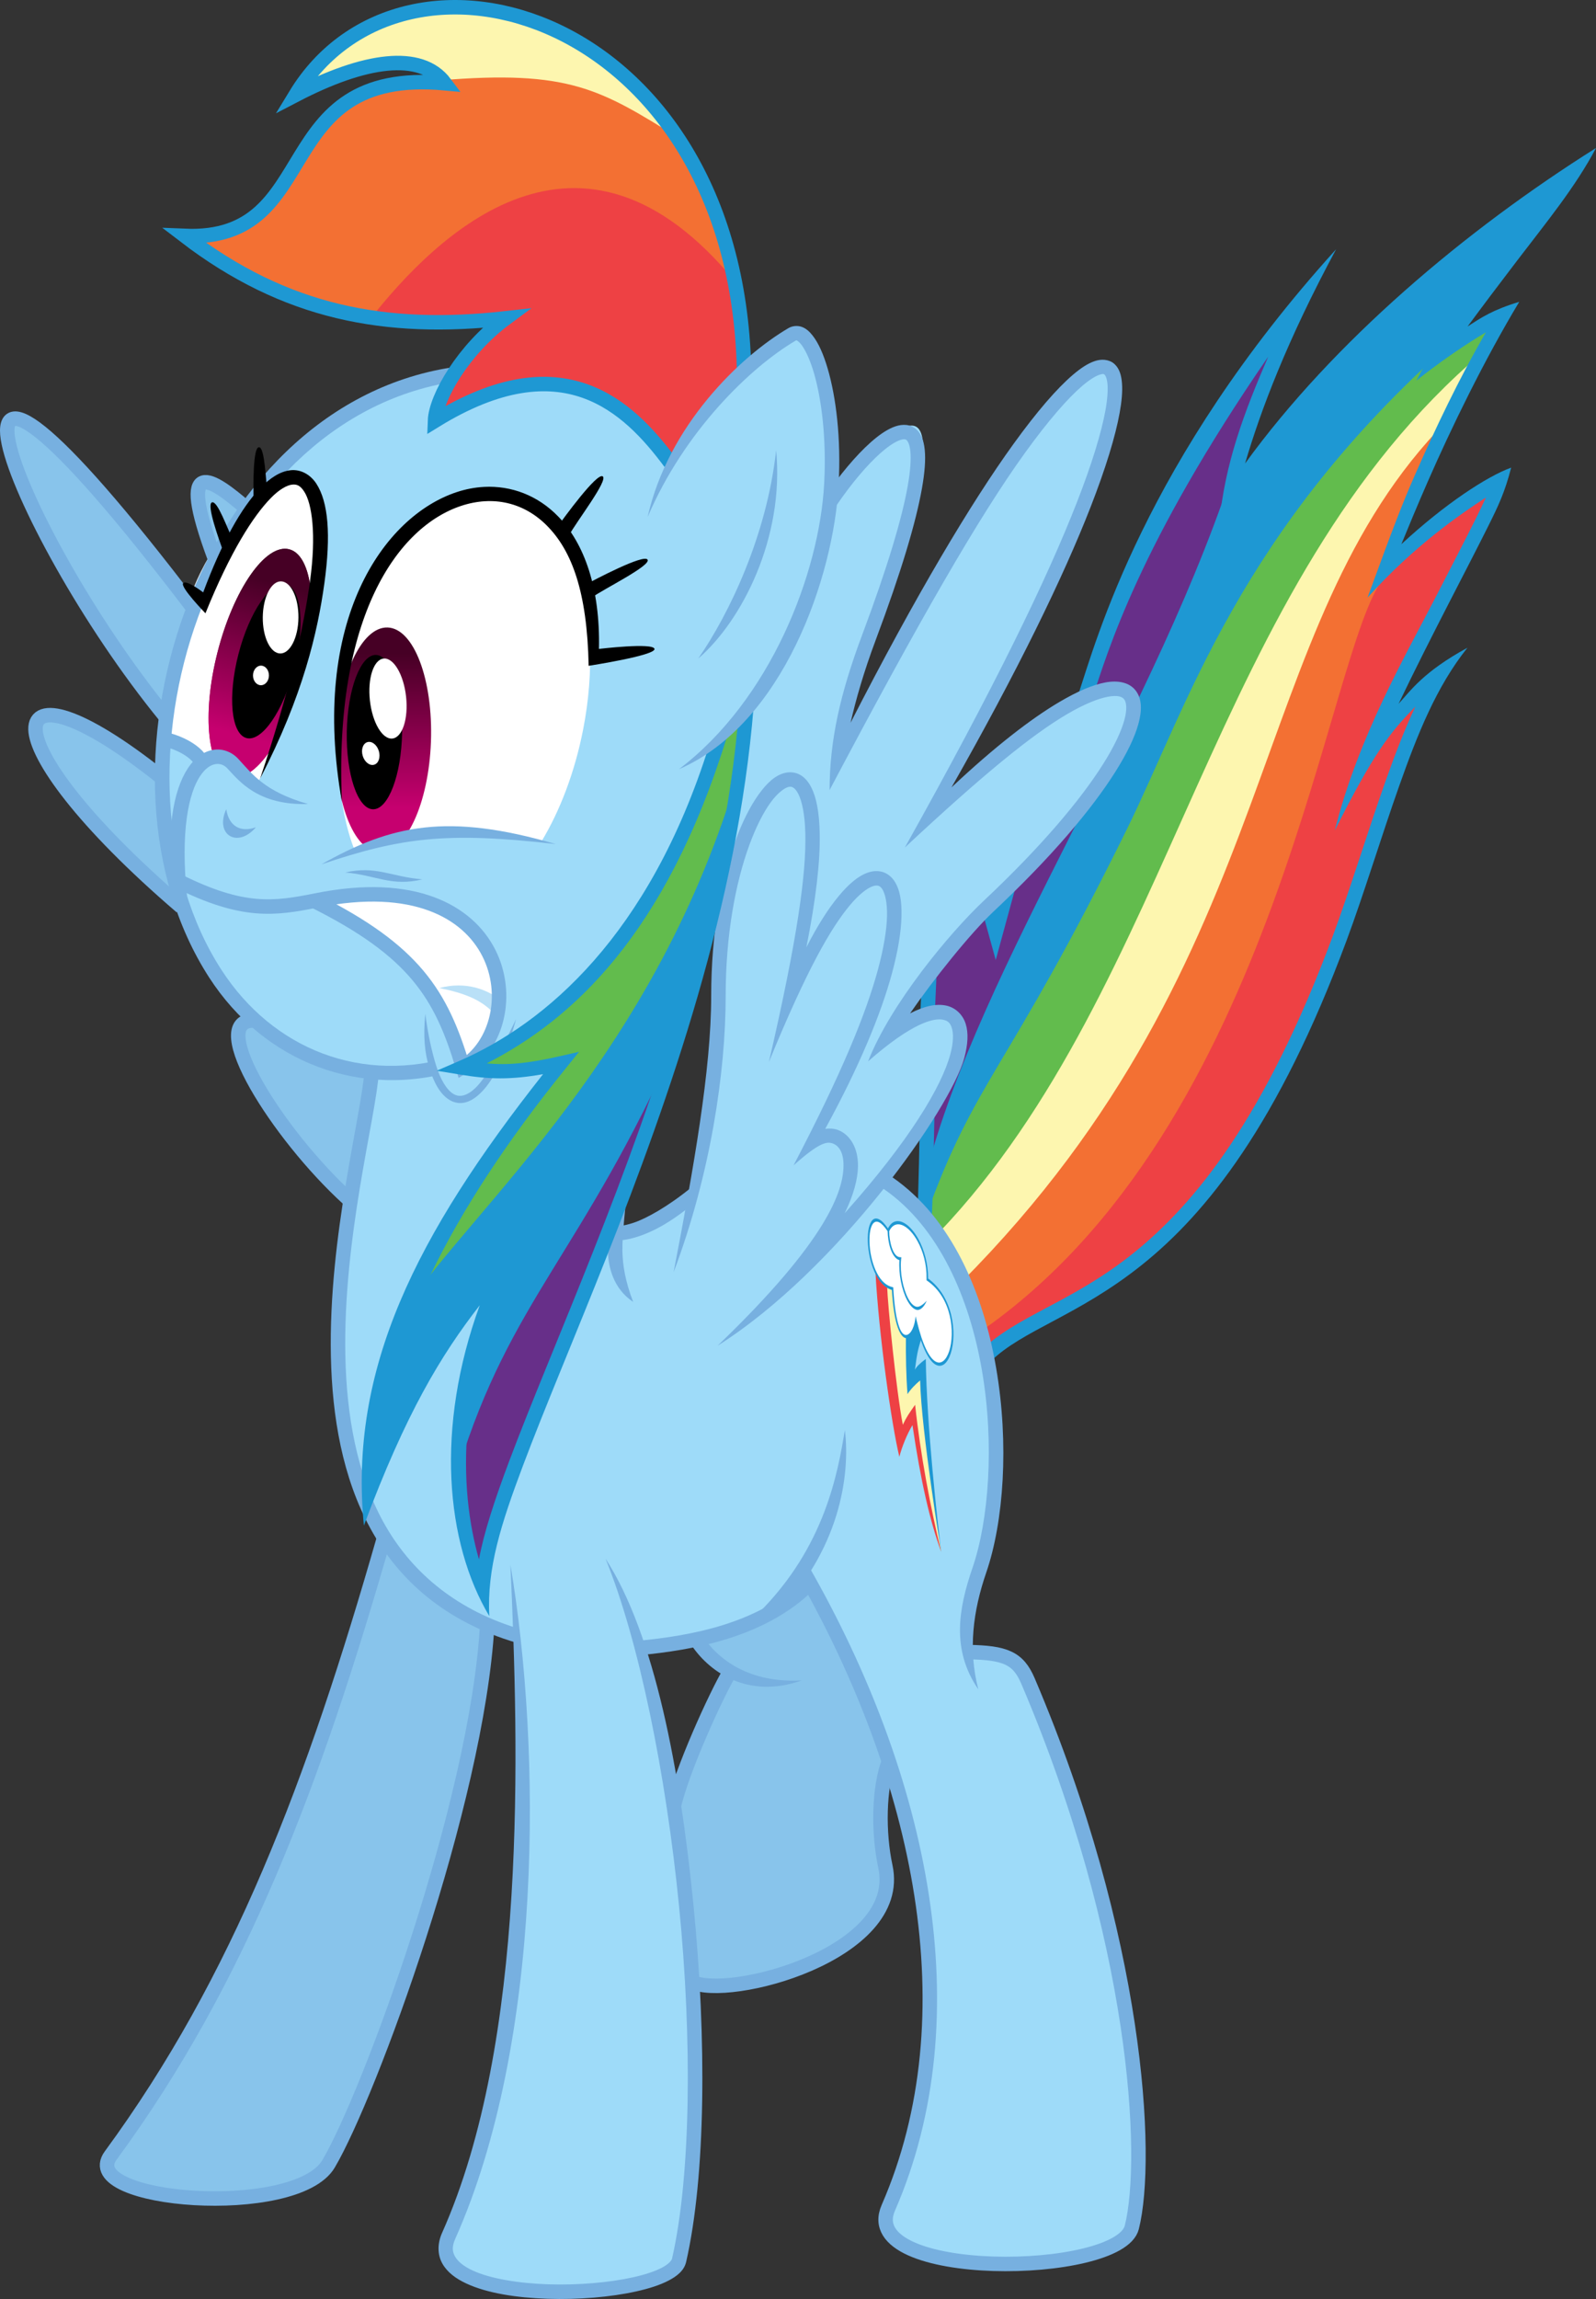 <?xml version="1.0" encoding="UTF-8" standalone="no"?>
<!-- Created with Inkscape (http://www.inkscape.org/) -->
<svg id="svg14631" xmlns:rdf="http://www.w3.org/1999/02/22-rdf-syntax-ns#" xmlns="http://www.w3.org/2000/svg" height="1188.2" width="825.14" version="1.1" xmlns:cc="http://creativecommons.org/ns#" xmlns:xlink="http://www.w3.org/1999/xlink" xmlns:dc="http://purl.org/dc/elements/1.1/">
 <rect width="100%" height="100%" fill="#333333" stroke="none"/>
 <defs id="defs14633">
  <linearGradient id="linearGradient8584">
   <stop id="stop8586" stop-color="#460025" offset="0"/>
   <stop id="stop8588" stop-color="#c6006f" offset="1"/>
  </linearGradient>
  <clipPath id="clipPath8629" clipPathUnits="userSpaceOnUse">
   <use id="use8631" xlink:href="#path6131" transform="matrix(-.937 -.349 -.349 .937 4465.2 1050.7)" height="1" width="1" y="0" x="0"/>
  </clipPath>
  <clipPath id="clipPath8623" clipPathUnits="userSpaceOnUse">
   <use id="use8625" xlink:href="#path7356" transform="matrix(.04 .999 -.999 .04 2557.7 -1649.1)" height="1" width="1" y="0" x="0"/>
  </clipPath>
  <clipPath id="clipPath8617" clipPathUnits="userSpaceOnUse">
   <use id="use8619" xlink:href="#path6133" height="1" width="1" y="0" x="0"/>
  </clipPath>
  <clipPath id="clipPath18162" clipPathUnits="userSpaceOnUse">
   <use id="use18164" xlink:href="#path15659" transform="translate(-376.64 164.2)" height="1" width="1" y="0" x="0"/>
  </clipPath>
  <clipPath id="clipPath18168" clipPathUnits="userSpaceOnUse">
   <use id="use18170" xlink:href="#path7356" transform="matrix(.036 .999 -.999 .036 802.32 186.58)" height="1" width="1" y="0" x="0"/>
  </clipPath>
  <clipPath id="clipPath18182" clipPathUnits="userSpaceOnUse">
   <use id="use18184" xlink:href="#path6131" transform="matrix(-.971 -.239 -.239 .971 17.392 234.22)" height="1" width="1" y="0" x="0"/>
  </clipPath>
  <linearGradient id="linearGradient18190" y2="761.32" xlink:href="#linearGradient8584" gradientUnits="userSpaceOnUse" x2="1965.4" y1="762.15" x1="2019.4"/>
  <linearGradient id="linearGradient18192" y2="782.62" xlink:href="#linearGradient8584" gradientUnits="userSpaceOnUse" x2="2009.1" y1="781.61" x1="2062.4"/>
  <linearGradient id="linearGradient18194" y2="395.19" xlink:href="#linearGradient8584" gradientUnits="userSpaceOnUse" x2="477" y1="392.84" x1="556.77"/>
  <clipPath id="clipPath3102" clipPathUnits="userSpaceOnUse">
   <path id="path3104" fill="#fff" d="m1949.9 769.93c2.793 0.836 2.311 1.475 19.055 3.398 16.744 1.923 112.05 0.841 82.187-23.288-29.867-24.129-67.265-18.035-93.678-14.206l-2.728 14.968s1.108 1.559 1.058 4.73c-0.05 3.171-1.259 7.952-5.894 14.397z"/>
  </clipPath>
 </defs>
 <g id="layer1" transform="translate(-1.715 84.597)">
  <path id="path8705" fill="#1e98d3" d="m640.71 156.67c-31.61 43.02-160.67 344.52-160.67 344.52l2.085 44.285c42.32-65.07 268.37-449.78 268.37-449.78l66.21-92.773s-115.96 74.815-176.56 164.59z"/>
  <path id="path8703" d="m480.04 523.83c28.15-110.96 120.06-239.16 162.38-375.12l30.42-76.176c-80.68 95.486-150.53 308.59-150.53 308.59s-13.467 0.374-40.4 37.782z" fill="#672f89"/>
  <path id="path8711" fill="#88c4eb" d="m129.54 177.81c-19.309-14.813-37.561-28.567-16.4 25.393z"/>
  <path id="path8715" d="m85.02 316.03c-79.678-64.341-98.382-22.07 11.222 66.959-11.596-20.574-11.222-66.959-11.222-66.959z" fill="#88c4eb"/>
  <g id="g18128" transform="translate(377.14 -165.71)">
   <path id="path18120" d="m-183.57 474.15 30 31.429 7.143-32.5z" fill="#d9559f"/>
   <path id="path18122" d="m-183.57 474.15 30 31.429 3.607-17.6z" fill="#f7b9d4"/>
  </g>
  <path id="path8707" d="m435.44 169.66c71.418-89.934 35.047 23.489 28.17 39.889-6.877 16.4-23.806 58.721-28.303 99.72 118.67-246.15 228.6-305.79 48.934 25.922 137.83-127.84 118.21-33.723 50.786 26.98-16.4 14.019-33.593 27.509-75.121 89.405 58.192-38.883 42.057 20.632-1.587 72.74 57.663 46.554 68.244 131.73 52.373 193.09-6.877 17.458-10.078 31.794-8.956 51.246 23.941 0.374 25.811 3.741 31.175 14.352 64.541 159.76 57.375 249.1 55.018 281.44-2.052 28.155-145.03 30.705-125.91-9.523 12.822-26.978 56.605-142.84-41.793-321.12-26.98 30.683-87.575 32.228-87.575 32.228 38.86 147.74 26.933 286.91 20.574 315.72-6.359 28.804-139.4 26.522-118.96-11.97 18.446-34.727 45.237-130.98 34.657-308.47-48.13-18.25-66.38-41-77.75-67.98-25.93-55.81-10.06-163.2 2.64-223.51-167.7-23.81-132.78-332.23 41.79-360.79l-8.993 22.748c64.541-41.264 99.456-6.348 122.2 22.219 13.225-31.741 44.967-53.431 61.366-65.07 16.4-11.638 19.547 47.373 19.547 78.585-3.299 31.986-13.299 66.271-43.299 114.13 0 0-32.143 162.86-72.143 272.14 0 0 20 1.429 45.714-20.714 0 0 17.143-75.714 14.286-145l12.143-105s25.884-21.114 49.014-113.41z" fill="#9edbf9"/>
  <path id="path8713" d="m102.23 229.99c-108.11-150-144.02-124.19-14.217 56.86 0 0 4.489-34.415 14.215-56.859z" fill="#88c4eb"/>
  <path id="path8717" fill="#88c4eb" d="m135.15 442.84c-22.07 0.748-7.856 40.026 48.63 92.77l10.848-66.211s-36.285-1.87-59.478-26.559z"/>
  <path id="path8719" d="m200.69 709.48c-44.438 171.93-98.323 257.53-141.25 319-20.355 29.147 99.985 32.799 112.15 6.348 12.167-26.451 80.94-183.04 80.94-281.44-32.27-7.406-51.844-43.909-51.844-43.909z" fill="#88c4eb"/>
  <path id="path8721" fill="#88c4eb" d="m362.21 761.92s6.359 13.093 16.833 17.207c-9.726 13.841-24.689 52.744-29.552 71.448l9.726 89.778c21.322 4.115 106.99-11.596 100.63-60.974-6.359-49.378 2.993-51.248 2.993-51.248l-40.026-93.144s-19.826 19.452-60.6 26.933z"/>
  <path id="path7356" fill="#fff" d="m262.97 170.95c33.998 6.605 52.032 60.735 40.28 121.23-4.294 22.103-11.97 42.226-21.641 58.208-41.796-9.668-73.878-4.056-96.626 4.26-8.855-22.547-10.14-52.915-7.76-86.121 4.406-61.468 51.749-104.18 85.747-97.576z"/>
  <path id="path8701" d="m480.28 544.42c25.81-71.932 41.67-74.022 103.93-200.22 31.651-64.15 58.113-154.54 167.6-251.5l26.746-12.719-25.811 46.385s-184.38 361.97-265.32 429.16z" fill="#62bc4d"/>
  <path id="path8699" d="m487.15 552.44c122.32-128.31 139.54-334.73 280.65-454.51l-39.745 84.181s-127.19 337.79-226.69 398.39c0 0-9.726-16.459-14.215-28.056z" fill="#fdf6af"/>
  <path id="path8697" d="m498.53 578.28c169.55-170.34 145.48-338.57 251.28-445.44 0 0-21.011 48.518-29.988 73.955l-5.237 35.163s-44.889 273.45-205.74 365.47c0 0-5.028-20.159-10.319-29.153z" fill="#f37033"/>
  <path id="path8695" d="m507.81 604.13c155.25-106.71 179.58-352.79 209.2-389.82 0 0 23.806-33.593 61.102-49.728-16.664 38.09-71.682 142.84-71.682 142.84s22.748-32.27 43.644-45.76c-25.922 43.644-37.683 79.13-44.702 102.89-50.786 171.93-113.21 206.32-195.21 250.76z" fill="#ee4144"/>
  <path id="path6021" style="block-progression:tb;text-indent:0;color:#000000;text-transform:none" d="m826.86-8.109c-67.61 42.511-135.69 99.973-181.43 163.05 7.96-27.27 21.82-63.877 47.07-110.73-99.17 109.5-124.08 202.46-133.34 230.25l7.107 2.338c8.334-25.003 24.08-79.583 91.134-177.08-12.326 28.474-22.444 55.046-25.347 86.4 46.561-73.657 112.76-127.81 169.32-168.84-6.165 8.344-13.559 18.102-21.369 28.336-14.916 19.545-32.244 39.701-46.045 66.515 18.743-14.895 34.051-23.809 35.991-24.992-13.495 23.089-26.573 50.599-36.893 74.16-6.05 13.812-10.956 26.318-24.339 63.018 24.063-26.875 48.171-43.24 61.232-51.796-1.548 3.391-3.299 7.051-5.518 11.503-5.317 10.669-12.339 24.164-20.153 39.371-15.527 30.217-40.258 72.455-52.478 121.25 20.051-39.951 28.585-50.757 41.677-64.061-5.325 11.198-10.393 24.297-15.384 38.389-9.412 26.576-18.373 56.115-27.214 79.912-35.001 94.205-71.484 138.83-103.48 164.41-31.994 25.577-60.002 31.976-78.789 50.407l5.237 5.331c16.642-16.325 45.079-23.392 78.228-49.892s70.491-72.555 105.82-167.63c8.969-24.139 17.932-53.71 27.261-80.052 9.329-26.342 19.076-51.059 35.219-71.273-22.754 12.402-29.33 22.127-35.593 28.955 8.841-18.412 17.912-36.267 26.138-52.277 7.803-15.186 14.833-28.742 20.2-39.512 5.367-10.77 8.563-17.462 11.871-30.255-12.299 4.401-34.214 18.687-56.76 39.56 3.592-8.761 8.097-19.672 13.654-32.357 12.028-27.459 28.916-62.341 47.284-92.896-13.638 4.096-19.671 8.132-26.71 12.75 7.754-10.545 16.479-22.087 25.531-33.947 14.917-19.546 30.226-38.115 40.867-58.309z" fill="#1e98d3"/>
  <path id="path6027" d="m512.28 383.6c1.058 2.116 4.232 13.755 4.232 13.755l6.348-23.277" stroke="#1e98d3" stroke-width="7.481" fill="none"/>
  <path id="path6025" d="m481.28 439.4 0.848-19.761" stroke="#1e98d3" stroke-width="7.481" fill="none"/>
  <path id="path6023" d="m479.64 544.36c0.529-3.174 1.432-52.05 1.432-52.05" stroke="#1e98d3" stroke-width="7.481" fill="none"/>
  <path id="path6013" style="block-progression:tb;text-indent:0;color:#000000;text-transform:none" d="m359.03 529.2c-12.04 9.851-23.31 16.015-29.552 18.096-6.242 2.081-8.884 1.777-8.884 1.777l-0.561 7.481s4.639 0.246 11.83-2.151 15.874-6.671 28.523-17.02z" fill="#77b0e0"/>
  <path id="path8687" fill="#fdf6af" d="m352.78-11.844-121.41-28.567s-18.516-28.832-76.973 5.29c42.586-66.657 136.75-65.334 198.38 23.277z"/>
  <path id="path8685" d="m352.78-13.167c-40.735-25.393-56.87-35.444-123.79-29.89-87.818-4.232-62.953 87.024-132.52 79.353 40.47 34.915 90.198 43.909 108.71 44.967l175.11-23.806s-8.464-43.644-27.509-70.624z" fill="#f37033"/>
  <path id="path8683" fill="#ee4144" d="m192.75 80.734c34.415-43.767 108.86-117.83 189.28-19.452l4.676 45.824s-28.617 24.876-38.343 46.946c-26.372-34.415-63.78-59.852-121.76-20.574 0 0 8.417-38.156 39.652-54.802 0 0-37.033 7.481-73.506 2.057z"/>
  <path id="path6017" style="block-progression:tb;text-indent:0;color:#000000;text-transform:none" d="m573 101.4c-1.775-0.207-3.619 0.051-5.377 0.655-3.516 1.207-7.141 3.574-11.269 7.107-8.256 7.067-18.475 18.836-30.674 35.724-22.001 30.458-50.701 78.599-84.213 144.07 2.711-11.898 6.851-26.371 12.952-42.644 13.454-35.888 20.828-61.034 23.894-78.182 1.533-8.574 2.009-15.145 1.496-20.247-0.513-5.102-2.027-9.131-5.377-11.363-3.35-2.232-7.502-1.785-11.176-0.234-3.674 1.552-7.425 4.223-11.316 7.668-7.782 6.891-16.169 17.017-23.707 28.056-1.102 1.628-0.623 4.112 1.005 5.214 1.628 1.102 4.112 0.623 5.214-1.005 7.274-10.651 15.444-20.412 22.491-26.653 3.523-3.12 6.77-5.328 9.212-6.359 2.441-1.031 3.518-0.865 4.115-0.468 0.597 0.398 1.705 1.922 2.104 5.892 0.399 3.97 0.058 10.021-1.403 18.189-2.921 16.336-10.2 41.219-23.567 76.872-11.277 30.08-16.762 54.368-16.786 80.044 46.174-87.295 77.136-141.22 101.14-174.45 12.002-16.616 22.027-28.054 29.458-34.415 3.716-3.18 6.821-5.059 8.837-5.751 2.017-0.692 2.345-0.418 2.759-0.047 0.414 0.371 1.259 1.888 1.496 5.05 0.237 3.162-0.048 7.708-1.075 13.373-2.054 11.33-6.852 27.242-14.636 47.227-15.568 39.97-42.864 96.148-89.059 178.7 41.094-38.332 65.705-58.223 83.681-68.812 8.988-5.295 16.271-8.195 21.369-9.118 5.098-0.923 7.305-0.017 8.37 1.403 1.065 1.42 1.65 4.902 0.046 10.708-1.603 5.805-5.194 13.538-10.988 22.725-11.589 18.373-31.847 42.594-61.722 70.653-17.42 16.361-48.283 53.448-59.761 82.96 23.041-20.217 34.194-22.558 38.907-21.471 2.356 0.543 3.551 1.589 4.396 4.302 0.845 2.713 0.885 7.28-0.795 13.513-4.466 16.568-20.932 44.423-54.615 82.156 4.663-9.554 6.783-17.694 6.873-24.315 0.13-9.515-4.188-16.452-10.474-18.75-2.076-0.759-4.271-0.797-6.453-0.561 17.637-32.224 28.843-59.447 34.508-80.379 3.157-11.664 4.711-21.461 4.91-29.365 0.199-7.903-0.804-13.995-3.694-18.33-1.445-2.167-3.498-3.855-5.939-4.629-2.441-0.774-5.098-0.623-7.622 0.234-5.048 1.713-9.991 5.876-15.337 12.344-5.267 6.372-10.885 15.132-16.599 26.372 5.008-25.017 7.219-44.777 6.92-58.823-0.23-10.813-1.638-18.605-4.442-24.034-1.402-2.714-3.228-4.909-5.564-6.266-2.337-1.357-5.178-1.703-7.762-1.122-5.167 1.161-9.516 5.227-13.794 11.175-4.278 5.948-8.399 13.987-12.017 23.941-7.237 19.907-12.531 47.432-12.531 80.239 0 38.007-9.169 89.499-19.429 142.73 19.105-50.571 26.91-103.5 26.91-142.73 0-31.998 5.23-58.741 12.111-77.667 3.44-9.463 7.269-16.992 10.988-22.164 3.719-5.171 7.405-7.771 9.445-8.23 1.02-0.229 1.592-0.106 2.338 0.327 0.746 0.433 1.675 1.353 2.619 3.18 1.887 3.653 3.478 10.587 3.694 20.761 0.433 20.349-3.782 52.776-18.837 117.89 19.854-48.387 32.025-69.103 41.703-80.812 4.854-5.872 9.194-9.064 11.97-10.006 1.388-0.471 2.284-0.444 2.946-0.234 0.662 0.21 1.26 0.627 1.964 1.683 1.409 2.113 2.656 6.917 2.478 13.981-0.177 7.064-1.633 16.347-4.676 27.588-6.085 22.481-18.401 52.994-43.653 101.25 13.466-12.065 17.359-12.396 20.273-11.33 2.914 1.066 5.665 4.262 5.564 11.643-0.174 12.738-7.984 38.043-65.136 92.911 62.323-39.421 120.58-122.8 127.56-148.69 1.907-7.075 2.233-12.902 0.748-17.675-1.485-4.772-5.25-8.334-9.866-9.399-5.526-1.274-11.93 0.388-18.891 3.974 11.902-17.306 31.048-41.279 43.206-52.698 30.21-28.373 50.79-52.918 62.891-72.103 6.05-9.592 10.016-17.827 11.924-24.736 1.908-6.909 1.941-12.874-1.309-17.207-3.25-4.333-9.13-5.485-15.664-4.302-6.534 1.183-14.396 4.533-23.847 10.1-14.824 8.732-33.621 23.303-55.784 44.141 34.004-59.775 57.93-109 71.916-144.91 7.893-20.265 12.812-36.51 15.01-48.63 1.099-6.06 1.527-11.085 1.216-15.244-0.312-4.158-1.287-7.692-3.974-10.1-1.344-1.204-3.041-1.85-4.816-2.057z" fill="#77b0e0"/>
  <path id="path6011" style="block-progression:tb;text-indent:0;color:#000000;text-transform:none" d="m316.01 562.17c0.197 8.081 2.799 19.273 13.046 26.092-4.169-10.903-5.388-19.023-5.565-26.279-0.177-7.256 1.814-25.384 1.814-25.384 0.451-2.206-9.493 17.49-9.296 25.571z" fill="#77b0e0"/>
  <path id="path8633" fill="#fff" d="m133.65 321.64c2.244-3.741 2.993-2.806 11.97-26.372 8.978-23.567 42.637-162.16-3.388-127.77-46.025 34.386-51.266 81.162-54.708 129.11 9.391 5.105 22.049 12.132 22.124 10.656 0 0 4.433-0.846 7.328-1.079 2.895-0.233 4.253 0.146 16.674 15.455z"/>
  <path id="path6131" d="m2032 760.55c0 8.389-18.166 15.189-40.575 15.189s-40.575-6.8-40.575-15.189c0-8.389 18.166-15.189 40.575-15.189s40.575 6.8 40.575 15.189z" clip-path="url(#clipPath3102)" transform="matrix(.37 -1.45 1.45 .37 -1703.4 2864.3)" fill="url(#linearGradient18190)"/>
  <path id="path5979" d="m128.74 177.81c-16.93-14.55-36.501-28.83-15.87 26.45" stroke="#77b0e0" stroke-width="7.481" fill="none"/>
  <path id="path5981" d="m101.76 229.92c-154.81-203.63-95.103-42.79-14.282 56.07" stroke="#77b0e0" stroke-width="7.481" fill="none"/>
  <g id="g8600" clip-path="url(#clipPath8629)" transform="matrix(-1.402 -.522 -.522 1.402 3024.3 390.67)">
   <path id="path8602" d="m2032.9 796.34 22.25-0.375-8.25 21.5z" fill="#d9559f"/>
   <path id="path8604" d="m2032.9 796.34 18.007 9.701-4.007 11.424z" fill="#f7b9d4"/>
  </g>
  <g id="g18172" transform="matrix(-.971 -.239 -.239 .971 72.834 -223.29)" clip-path="url(#clipPath18182)">
   <path id="path18174" d="m-183.57 474.15 30 31.429 7.143-32.5z" fill="#d9559f"/>
   <path id="path18176" d="m-183.57 474.15 30 31.429 3.607-17.6z" fill="#f7b9d4"/>
  </g>
  <path id="path6129" d="m2020.8 759.82c0 5.498-12.256 9.955-27.374 9.955s-27.374-4.457-27.374-9.955 12.256-9.955 27.374-9.955 27.374 4.457 27.374 9.955z" transform="matrix(.374 -1.449 1.449 .374 -1707.1 2861.5)"/>
  <path id="path6133" d="m2073.4 785.57c0 9.071-17.298 16.424-38.636 16.424s-38.636-7.354-38.636-16.424c0-9.071 17.298-16.424 38.636-16.424s38.636 7.354 38.636 16.424z" clip-path="url(#clipPath8623)" transform="matrix(.06 -1.495 1.495 .06 -1473.2 3456.3)" fill="url(#linearGradient18192)"/>
  <path id="path5945" style="block-progression:tb;text-indent:0;color:#000000;text-transform:none" d="m235.02 105.33c-66.727 10.465-114.89 63.459-137.89 126.44-23.005 62.978-21.246 136.34 12.765 188.91 28.115 43.456 78.438 63.711 130.08 47.32 0 0-2.086-7.584-2.291-7.107-48.648 15.439-94.983-3.277-121.48-44.234-32.342-50-34.381-121.23-12.07-182.32 22.32-61.09 68.6-111.67 132.05-121.62z" fill="#77b0e0"/>
  <path id="path8651" fill="#9edbf9" d="m222.49 454.06 43.019-3.741c-7.107 17.394-29.739 65.463-43.019 3.741z"/>
  <path id="path8649" fill="#fff" d="m163.13 380.42c34.651 17.722 69.037 40.999 77.502 86.495 39.677-31.477 24.335-102.37-77.502-86.495z"/>
  <path id="path5949" d="m386.38 105.86c-4.6-184.09-175.69-233.78-231.84-141.39 35.507-18.47 64.677-22.752 77.196-6.053-92.05-8.464-61.715 82.025-134.47 78.934 52.108 39.941 103.95 49.463 165.85 42.586-21.818 16.127-36.075 40.863-36.502 52.902 66.128-40.735 99.985-7.406 121.67 21.69" stroke="#1e98d3" stroke-width="7.481" fill="none"/>
  <path id="path5959" style="block-progression:tb;text-indent:0;color:#000000;text-transform:none" d="m228.88 426.05c13.584 2.768 21.603 6.264 27.703 12.579l5.518-5.05c-8.129-7.15-19.833-11.07-33.22-7.529z" fill="#b9e0f7"/>
  <path id="path5953" style="block-progression:tb;text-indent:0;color:#000000;text-transform:none" d="m221.6 439.38c-1.179 11.886-0.294 20.285 2.057 27.915 2.352 7.63 5.684 13.756 10.521 16.646 2.418 1.445 5.29 1.976 8.183 1.216 2.893-0.76 5.776-2.659 8.697-5.751 5.842-6.186 11.902-17.261 17.464-37.244-8.853 18.305-14.97 29.159-20.177 34.672-2.603 2.756-4.993 4.157-6.967 4.676-1.974 0.518-3.595 0.261-5.284-0.748-3.378-2.019-6.67-7.405-8.884-14.589-2.214-7.184-4.16-15.618-5.611-26.793z" fill="#77b0e0"/>
  <path id="path5955" style="block-progression:tb;text-indent:0;color:#000000;text-transform:none" d="m115.65 302.84c-1.172-0.129-2.341-0.09-3.554 0.093-4.851 0.732-9.583 3.961-13.28 9.586-7.394 11.248-11.598 32.045-7.809 67.848 0.196 1.959 2.156 3.562 4.115 3.367 1.959-0.196 3.562-2.156 3.367-4.115-3.693-34.897 0.894-54.314 6.593-62.985 2.85-4.335 5.74-5.958 8.089-6.312 2.35-0.355 4.436 0.424 6.125 2.244 6.367 6.857 16.054 19.119 41.663 18.376-22.694-6.541-28.814-15.532-36.145-23.426-2.38-2.563-5.648-4.29-9.165-4.676z" fill="#77b0e0"/>
  <path id="path5957" d="m93.624 370.64c33.667 16.833 49.811 14.519 71.822 10.1 100.63-20.2 111.47 63.967 75.563 86.037-11.222-37.407-25.063-59.852-76.685-85.663" stroke="#77b0e0" stroke-width="7.481" fill="none"/>
  <path id="path5961" d="m118.69 333.61c1.309 8.697 7.294 12.251 15.337 9.352-9.539 11.129-21.416 3.834-15.337-9.352z" fill="#77b0e0"/>
  <path id="path8693" fill="#1e98d3" d="m342.38 485.11-103.62 190.03s1.122-64.715 22.07-101.75c0 0-46.011 43.393-68.456 112.22 0 0-1.496-68.83 35.537-125.31l154.5-238.66s-9.426 79.823-40.026 163.47z"/>
  <path id="path5963" style="block-progression:tb;text-indent:0;color:#000000;text-transform:none" d="m180.22 366.34c15.77 1.297 23.701 7.43 39.839 3.554-16.529-1.43-23.865-7.199-39.839-3.554z" fill="#77b0e0"/>
  <path id="path15659" d="m570.27 397.19c0 13.532-26.042 24.501-58.167 24.501s-58.167-10.97-58.167-24.501c0-13.532 26.042-24.501 58.167-24.501s58.167 10.97 58.167 24.501z" clip-path="url(#clipPath18168)" transform="matrix(.036 -.999 .999 .036 -215.19 795.12)" fill="url(#linearGradient18194)"/>
  <path id="path5965" style="block-progression:tb;text-indent:0;color:#000000;text-transform:none" d="m167.88 362.13c40.66-13.66 64.25-17.07 121.17-10.47-55.87-16.21-84.78-10.09-121.17 10.47z" fill="#77b0e0"/>
  <path id="path5967" style="block-progression:tb;text-indent:0;color:#000000;text-transform:none" d="m251.95 167.05c-4.714 0.245-9.462 1.152-14.168 2.712-37.647 12.483-75.988 66.396-59.291 160.1-4.245-95.696 28.763-142.1 61.629-153 16.433-5.449 32.67-1.921 44.889 10.755 12.219 12.675 20.294 33.373 21.042 71.902 0 0 34.702-5.346 34.044-8.732-0.658-3.386-28.714 0.001-28.714 0.001 0.681-31.384-7.553-54.418-20.995-68.362-10.562-10.956-24.294-16.119-38.436-15.384z"/>
  <path id="path5975" style="block-progression:tb;text-indent:0;color:#000000;text-transform:none" d="m111.27 175.06c-2.92 1.117 3.782 19.53 5.827 25.234 0.537 2.032 6.584-2.972 5.598-4.828-3.592-6.952-8.505-21.523-11.425-20.406z"/>
  <path id="path5983" d="m84.646 316.78c-83.793-66.59-92.022-20.95 10.848 67.33" stroke="#77b0e0" stroke-width="7.481" fill="none"/>
  <path id="path5973" style="block-progression:tb;text-indent:0;color:#000000;text-transform:none" d="m151.84 158.45c-5.281 0.607-10.402 3.89-15.571 9.212-9.655 9.941-19.808 27.915-29.505 53.913 0 0-8.711-6.733-10.361-4.744-1.65 1.99 11.53 15.545 11.53 15.545 12.97-32.106 24.75-50.249 33.714-59.478 4.482-4.615 8.433-6.715 11.035-7.014 2.602-0.299 4.293 0.502 6.312 3.6 4.039 6.197 6.332 22.175 2.993 46.338-3.339 24.164-10.493 56.375-25.743 101.84 22.157-42.626 29.725-75.835 33.178-100.81 3.452-24.98 2.04-41.968-4.162-51.482-3.1-4.757-8.139-7.527-13.42-6.92z"/>
  <path id="path5987" style="block-progression:tb;text-indent:0;color:#000000;text-transform:none" d="m402.98 148.11c-4.824 44.115-24.334 84.646-40.26 107.64 22.604-19.463 44.617-62.564 40.26-107.64z" fill="#77b0e0"/>
  <path id="path5989" d="m181.64 534.9c-36.5-33.33-73.53-92.58-48.67-92.05" stroke="#77b0e0" stroke-width="7.481" fill="none"/>
  <path id="path5991" style="block-progression:tb;text-indent:0;color:#000000;text-transform:none" d="m190.13 468.79c-0.703 10.909-5.353 32.522-9.679 58.823-4.327 26.301-8.326 57.519-7.668 88.796 0.658 31.276 5.98 62.629 20.527 89.123s38.494 47.983 75.469 58.917l-0.276-7.73c-32.376-10.17-54.934-29.814-68.647-54.787s-18.95-55.13-19.592-85.663c-0.642-30.533 3.283-61.348 7.575-87.44 4.292-26.092 8.979-47.261 9.773-59.571z" fill="#77b0e0"/>
  <path id="path5993" d="m200.42 709.74c-36.5 127.49-74.83 228.87-141.51 319.76-17.644 24.058 95.794 32.882 112.68 4.232 20.986-35.605 76.708-186.22 81.998-278.27" stroke="#77b0e0" stroke-width="7.481" fill="none"/>
  <path id="path8691" d="m238.76 674.39c26.933-87.533 64.341-111.47 113.34-222.2-24.455 75.302-99.047 241.94-100.11 285.32 0 0-13.253-18.326-13.239-63.123z" fill="#672f89"/>
  <path id="path5995" style="block-progression:tb;text-indent:0;color:#000000;text-transform:none" d="m314.75 720.91c17.19 42.105 31.253 111.04 38.062 179.88 6.809 68.847 6.134 139.11-3.647 181.94-0.211 0.923-1.716 2.865-5.284 4.723-3.568 1.858-8.799 3.589-14.963 4.957-12.328 2.736-28.452 4.102-43.813 3.6s-30.053-2.943-39.184-7.201c-4.566-2.129-7.576-4.69-8.978-7.201-1.401-2.511-1.645-5.113 0.141-9.118 45.452-101.94 44.659-253.04 28.523-348.36 4.272 95.214 8.931 246.01-35.35 345.32-2.499 5.605-2.384 11.283 0.141 15.805 2.524 4.522 6.97 7.806 12.391 10.334 10.842 5.056 26.12 7.381 42.083 7.902s32.53-0.868 45.684-3.787c6.577-1.46 12.297-3.274 16.787-5.611 4.489-2.337 8.105-5.242 9.118-9.679 10.156-44.475 10.65-114.99 3.788-184.37-6.87-69.36-19.97-139.75-45.5-179.12z" fill="#77b0e0"/>
  <path id="path5997" d="m331.91 767.16c27.307-2.619 63.638-8.887 87.972-32.9" stroke="#77b0e0" stroke-width="7.481" fill="none"/>
  <path id="path8689" d="m383.91 313.03c-42.652 147.01-136.09 224.63-173.2 279.43 0 0 28.056-65.463 83.419-129.06 0 0-22.819 10.474-56.111 4.115 39.278-17.956 98.382-53.119 135.04-169.46l16.492-16.045z" fill="#62bc4d"/>
  <path id="path6119" style="block-progression:tb;text-indent:0;color:#000000;text-transform:none" d="m383.72 283.29c-7.835 97.225-42.828 196.73-75.376 278.97-16.274 41.12-31.954 77.937-43.299 108.11-7.633 20.3-13.135 37.15-15.711 50.968-10.271-36.093-13.079-94.306 24.217-166.78-38.619 35.444-57.877 67.233-77.336 112.82 5.969-58.39 36.543-123.93 98.101-199.94l6.78-8.417-10.521 2.385c-16.532 3.748-26.449 4.532-37.22 3.6 43.609-22.302 92.548-65.973 124.29-169.15l-9.357 4.98c-30.856 98.117-84.687 143.6-129.15 162.91l-11.643 5.05 12.531 2.057c14.404 2.383 25.663 2.714 42.457-0.281-65.671 83.212-100.57 152.37-92.633 233.31 21.69-58.192 39.933-88.167 59.901-113.89-23.048 63.227-17.688 122.71 4.943 160.68-1.332-24.686 6.109-47.758 17.361-77.681s26.937-66.741 43.252-107.97c32.632-82.452 67.821-182.8 76.031-284.3z" fill="#1e98d3"/>
  <path id="path5999" style="block-progression:tb;text-indent:0;color:#000000;text-transform:none" d="m438.52 654.52c-3.686 22.066-10.259 60.283-44.515 94.454-1.512 1.342 5.645 4.387 7.014 2.9 35.322-34.659 40.306-74.722 37.501-97.353z" fill="#77b0e0"/>
  <path id="path6001" style="block-progression:tb;text-indent:0;color:#000000;text-transform:none" d="m358.28 764.26c9.271 14.914 29.77 29.669 57.952 19.631-26.994 1.559-43.657-10.791-51.593-23.559-0.7-1.18-7.057 2.839-6.359 3.928z" fill="#77b0e0"/>
  <path id="path6003" d="m379.04 779.51c-7.107 11.97-25.063 51.248-29.178 70.326" stroke="#77b0e0" stroke-width="7.481" fill="none"/>
  <path id="path6005" d="m359.22 939.61c18.704 9.726 109.98-14.215 100.25-59.478-3.714-17.286-3.631-40.846 2.071-55.193" stroke="#77b0e0" stroke-width="7.481" fill="none"/>
  <path id="path6007" d="m416.82 727.13c61.293 107.27 87.543 229.88 44.143 329.38-16.474 37.769 119.43 35.915 125.91 10.051 9.08-36.265 2.976-149.43-53.684-282.36-5.085-11.929-11.774-14.626-30.96-14.947" stroke="#77b0e0" stroke-width="7.481" fill="none"/>
  <path id="path6015" style="block-progression:tb;text-indent:0;color:#000000;text-transform:none" d="m461.01 523.17c-1.624-0.068-3.226 1.05-3.721 2.599-0.495 1.548 0.161 3.389 1.523 4.275 28.131 19.514 44.084 55.803 50.594 93.752 6.509 37.949 3.511 77.437-4.91 101.94-7.131 20.745-11.104 42.284 3.016 62.774-5.332-20.471-2.744-40.456 4.092-60.342 9.036-26.288 11.86-66.474 5.143-105.63-6.716-39.156-23.042-77.442-53.633-98.662-0.61-0.438-1.354-0.686-2.104-0.701z" fill="#77b0e0"/>
  <path id="path6105" style="block-progression:tb;text-indent:0;color:#000000;text-transform:none" d="m135.58 146.55c-3.125 0.092-2.865 19.686-2.813 25.745-0.162 2.096 7.747 1.798 7.428-0.28-1.101-7.748-1.49-25.557-4.614-25.465z"/>
  <path id="path6107" style="block-progression:tb;text-indent:0;color:#000000;text-transform:none" d="m313.31 161.59c-3.047-1.954-19.998 21.359-23.527 26.285-1.366 1.598 5.2 6.017 6.166 4.15 3.676-6.908 20.407-28.481 17.36-30.435z"/>
  <path id="path6109" style="block-progression:tb;text-indent:0;color:#000000;text-transform:none" d="m336.51 204.65c-1.875-3.096-27.361 10.368-32.699 13.237-1.93 0.833 2.019 7.693 3.708 6.442 6.343-4.583 30.865-16.583 28.99-19.678z"/>
  <path id="path5985" style="block-progression:tb;text-indent:0;color:#000000;text-transform:none" d="m412.85 83.913c-1.236 0.09-2.448 0.454-3.507 1.075-24.865 14.585-62.155 50.284-72.804 97.634 18.992-44.438 53.27-77.529 76.545-91.181 0.372-0.218 0.214-0.203 0.608-0.047 0.394 0.156 1.263 0.791 2.291 2.104 2.056 2.626 4.503 7.736 6.5 14.542 3.994 13.612 6.578 34.074 5.331 57.327-2.495 46.506-27.822 111.74-75.028 147.56 53.705-23.297 79.93-99.073 82.509-147.14 1.289-24.032-1.343-45.147-5.658-59.852-2.157-7.352-4.676-13.125-7.762-17.067-1.543-1.971-3.215-3.568-5.424-4.442-1.104-0.437-2.365-0.605-3.6-0.514z" fill="#77b0e0"/>
  <path id="path6125" d="m2012 744.65c0 3.404-5.577 6.163-12.457 6.163-6.88 0-12.457-2.759-12.457-6.163s5.577-6.163 12.457-6.163c6.88 0 12.457 2.759 12.457 6.163z" transform="matrix(.014 -1.496 1.496 .014 -995.2 3215.4)" fill="#fff"/>
  <path id="path6127" d="m1995.5 764.47c0 1.521-1.514 2.754-3.382 2.754-1.868 0-3.382-1.233-3.382-2.754s1.514-2.754 3.382-2.754c1.868 0 3.382 1.233 3.382 2.754z" transform="matrix(.014 -1.496 1.496 .014 -1034.9 3234)" fill="#fff"/>
  <g id="g8596" transform="matrix(1.496 0 0 1.496 -3221.5 -714.32)" clip-path="url(#clipPath8617)">
   <path id="path8592" d="m2032.9 796.34 22.25-0.375-8.25 21.5z" fill="#d9559f"/>
   <path id="path8594" d="m2032.9 796.34 18.007 9.701-4.007 11.424z" fill="#f7b9d4"/>
  </g>
  <g id="g18132" clip-path="url(#clipPath18162)" transform="translate(376.64 -164.2)">
   <path id="path18109" d="m-183.57 474.15 30 31.429 7.143-32.5z" fill="#d9559f"/>
   <path id="path18118" d="m-183.57 474.15 30 31.429 3.607-17.6z" fill="#f7b9d4"/>
  </g>
  <path id="path6135" d="m2058 784.38c0 5.28-11.938 9.56-26.663 9.56-14.726 0-26.663-4.28-26.663-9.56s11.938-9.56 26.663-9.56c14.726 0 26.663 4.28 26.663 9.56z" transform="matrix(.028 -1.496 1.496 .028 -1035 3310.7)"/>
  <path id="path6137" d="m2034.2 791.25c0 1.605-1.822 2.906-4.069 2.906-2.247 0-4.069-1.301-4.069-2.906s1.822-2.906 4.069-2.906c2.247 0 4.069 1.301 4.069 2.906z" transform="matrix(.432 1.433 -1.433 .432 450.25 -2946.2)" fill="#fff"/>
  <path id="path6139" d="m2049.4 773c0 3.471-6.222 6.285-13.897 6.285-7.675 0-13.897-2.814-13.897-6.285 0-3.471 6.222-6.285 13.897-6.285 7.675 0 13.897 2.814 13.897 6.285z" transform="matrix(.165 1.487 -1.487 .165 1015.9 -2877.9)" fill="#fff"/>
  <g id="g8657" transform="matrix(-.047 -.099 -.037 .063 524.26 656.2)">
   <path id="path8659" d="m1187.4 200.66c16.2-160.3-226.53-277.58-333.11-121.79-355.5-257.88-483.56 429.84-62.681 239.99-34.016 49.252-25.087 294.63 207.74 61.795 155.85 212.25 446.85-104.77 188.05-179.99z" fill="#fff"/>
   <path id="path8661" d="m806.85 469.31c-198.82 205.97-87.95 226.28-220.47 285.38 17.9-66.26-29.37-14.03-40.14-82.1-204.17 136.1-404.76 268.65-546.24 299.09 102.08-79.69 438.8-352.81 632.23-588.33 17.185 63.673 23.563 103.04 22.358 123.38 31.996-66.508 42.874-91.594 57.933-163.06 28.665-11.622 74.622-22.996 74.622-22.996-27.886 106.37 19.701 148.64 19.701 148.64z" fill="#1e98d3"/>
   <path id="path8663" d="m1049.5 427.22c-198.79 205.97-385.06 367.15-517.58 426.26 17.89-66.26 25.09-112.82 14.32-180.89-204.17 136.1-404.76 268.65-546.24 299.09 0 0 444.15-286.55 598.18-465.66 11.161 45.461 22.075 110.69 22.394 147.76 59.988-56.409 119.09-126.25 174.61-199.7 65.374 85.075 202.39-70.724 202.39-70.724z" fill="#fdf6af"/>
   <path id="path8665" d="m1131.9 452.3c-198.82 205.97-519.38 435.19-651.93 494.29 16.051-56.835 27.496-140.67 26.858-217.59-203.27 142.37-364.46 217.59-506.83 242.68 185.35-82.38 381.47-195.2 552.51-337.61 4.571 75.756 7.228 111.86 2.693 168.34 134.33-76.996 419.1-321.45 476.4-385.94 0 0 42.378 42.98 100.31 35.823z" fill="#ee4144"/>
   <path id="path8667" d="m1013.7 0.957c-57.79-5.776-117.74 14.598-160.76 69.413-87.05-62.468-162.7-69.484-219.4-43.866-57.86 26.114-95.31 83.726-107.89 143.72-12.579 59.988-0.071 123.48 43.866 159.84 41.882 34.654 111.9 41.705 210.47 1.347-6.909 20.48-10.984 43.016-9.85 65.374 1.382 27.673 9.035 54.248 26.398 71.646 17.362 17.362 44.22 23.953 78.343 12.543 32.882-11.02 73.878-38.906 123.59-88.228 43.335 49.996 92.232 69.839 137.91 67.606 47.516-2.303 90.85-26.646 120.44-59.988 29.622-33.343 46.028-75.862 38.516-115.09-7.405-38.657-39.189-72.496-100.31-88.193 5.457-82.594-50.953-152.22-123.56-181.77-18.496-7.547-37.878-12.366-57.756-14.35zm-1.346 14.35c18.354 1.913 36.425 6.378 53.716 13.429 68.28 27.78 120.79 92.587 115.09 168.8-14.315 18.213-37.63 35.22-61.335 40.287-24.449 5.244-48.331-0.354-67.181-28.665l-6.697-9.85-5.386 10.772c-31.642 58.394-93.154 91.028-144.64 87.732-25.724-1.63-48.862-11.835-65.799-32.244-16.937-20.374-28.346-62.079-34.016-102.61-6.343 41.138 3.72 88.051 23.28 111.58 19.559 23.563 46.63 35.752 75.65 37.63 55.311 3.508 116.89-29.657 152.26-87.307 21.224 25.441 49.571 32.882 75.65 27.283 26.291-5.634 49.429-22.748 65.835-42.059 0.071-0.106 0.354 0.071 0.425 0 59.209 14.492 85.854 44.468 92.232 77.882 6.413 33.413-8.043 71.787-35.362 102.54-27.319 30.756-67.181 53.433-110.16 55.524-42.945 2.091-89.362-15.768-131.63-67.606l-5.35-6.272-5.386 5.811c-51.484 52.122-92.516 79.299-123.13 89.539-30.614 10.276-49.925 4.713-63.567-8.929-13.677-13.677-21.543-36.886-22.854-62.256-1.276-25.335 3.898-52.512 13.429-73.417l8.079-17.468-17.468 7.618c-103.77 46.23-170.95 37.76-209.57 5.8-38.59-31.92-50.28-89.32-38.52-145.52 11.8-56.2 47.17-110.06 99.85-133.87 52.73-23.809 123.38-18.954 210.02 45.215l5.811 4.5 4.465-5.846c40.358-54.992 97.157-73.843 152.26-68.032z" fill="#1e98d3"/>
  </g>
  <path id="path8709" d="m85.394 297.32c4.489 0.374 17.581 4.863 20.948 12.719" stroke="#77b0e0" stroke-width="7.481" fill="none"/>
 </g>
</svg>
